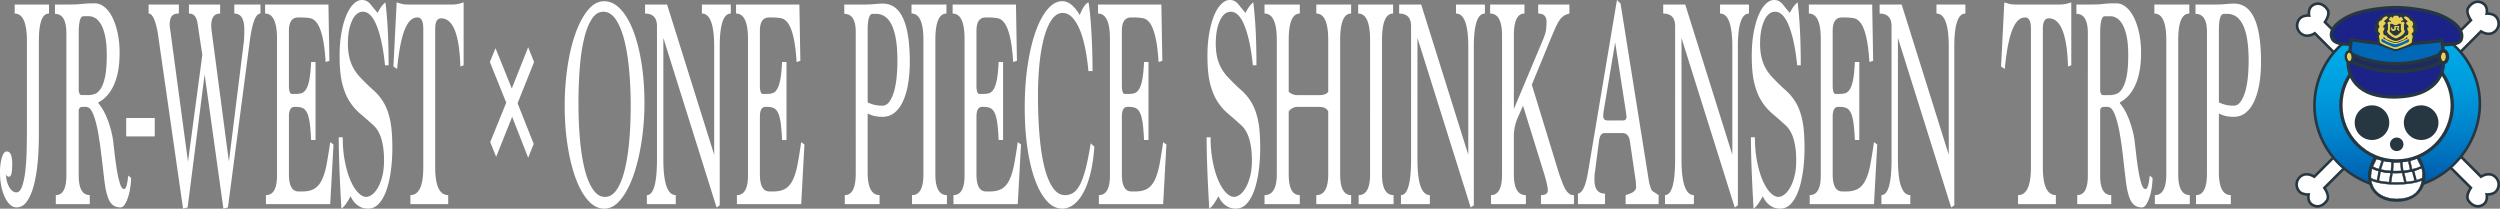 <svg xmlns="http://www.w3.org/2000/svg" id="_レイヤー_2" width="1489.56" height="124.32" viewBox="0 0 1489.56 124.32"><rect x="0" y="0" width="1489.56" height="124.32" fill="#808080" stroke="none"/><defs><linearGradient id="linear-gradient" x1="383.51" x2="392.63" y1="1414.1" y2="1583.4" gradientTransform="translate(1153.27 -993.71) scale(.71)" gradientUnits="userSpaceOnUse"><stop offset="0" stop-color="#00aeeb"/><stop offset=".17" stop-color="#00a9e7"/><stop offset=".36" stop-color="#009cdd"/><stop offset=".56" stop-color="#0085cd"/><stop offset=".76" stop-color="#0066b5"/><stop offset=".97" stop-color="#003f98"/><stop offset="1" stop-color="#003893"/></linearGradient><style>.cls-2{fill:#0068b7}.cls-3{fill:#e9d157}.cls-4{fill:#fff}.cls-6{fill:#1b2389}.cls-7{fill:#263741}</style></defs><g id="design"><path d="M16.07 24.6c0-11.02-2.44-16.53-7.32-16.53V2.69H29.2v5.38c-4.02 0-6.03 5.27-6.03 15.81v56.06c0 6.11-.25 11.8-.75 17.07s-1.29 9.88-2.37 13.83c-1.08 3.95-2.45 7.07-4.13 9.34-1.67 2.28-3.71 3.41-6.1 3.41-1.29 0-2.52-.51-3.7-1.53-1.17-1.01-2.21-2.45-3.12-4.3-.91-1.85-1.64-4.06-2.19-6.64-.55-2.57-.83-5.41-.83-8.52s.36-6.1 1.08-8.61 1.72-3.77 3.01-3.77c2.15 0 3.23 2.51 3.23 7.54s-.62 7.54-1.87 7.54c-.91 0-1.55-.48-1.94-1.44.19 3.11.87 5.68 2.04 7.71 1.17 2.04 2.59 3.05 4.27 3.05 1.44 0 2.57-1.23 3.41-3.68.84-2.46 1.47-5.51 1.9-9.16.43-3.65.69-7.64.79-11.95.1-4.31.14-8.27.14-11.86V24.6Zm62.04 81.42c0 1.44-.13 3.17-.4 5.2-.26 2.03-.67 3.95-1.22 5.74-.55 1.79-1.22 3.35-2.01 4.66-.79 1.31-1.69 1.97-2.69 1.97-2.92 0-5.07-1.23-6.46-3.68-1.39-2.45-2.42-6.43-3.09-11.93-.57-4.54-1.15-9.42-1.72-14.62-.57-5.2-1.26-9.98-2.04-14.35-.79-4.37-1.76-8.01-2.91-10.94-1.15-2.93-2.58-4.39-4.31-4.39h-2.15c-1.29 0-2.03.66-2.22 1.97v38.93c0 7.78 2.2 11.66 6.6 11.66v5.38H33.25v-5.38c4.21 0 6.31-3.88 6.31-11.66V19.73c0-7.65-2.27-11.48-6.82-11.48V2.69h8.97c1.58 0 2.92-.03 4.02-.09 1.1-.06 2.16-.15 3.19-.27 1.03-.12 2.13-.21 3.3-.27 1.17-.06 2.59-.09 4.27-.09 2.06 0 3.99.75 5.81 2.24 1.82 1.5 3.38 3.56 4.7 6.19 1.31 2.63 2.36 5.74 3.12 9.33.76 3.59 1.15 7.48 1.15 11.66s-.31 7.89-.93 11.12c-.62 3.23-1.5 6.04-2.62 8.43-1.12 2.39-2.45 4.43-3.98 6.1-1.53 1.68-3.23 2.99-5.09 3.95v.54c2.3 2.75 4.2 6.19 5.7 10.31 1.51 4.12 2.52 8.1 3.05 11.93.29 2.39.62 5.26 1 8.61.38 3.35.83 6.52 1.33 9.51.5 2.99 1.09 5.53 1.76 7.62.67 2.09 1.48 3.14 2.44 3.14 1.15 0 1.98-2.69 2.51-8.07l1.65 1.44ZM52.35 56.69c1.44 0 2.82-.24 4.16-.72 1.34-.48 2.53-1.55 3.59-3.23 1.05-1.67 1.9-4.06 2.55-7.18.65-3.11.97-7.36.97-12.74 0-4.54-.32-8.31-.97-11.3-.65-2.99-1.48-5.35-2.51-7.09-1.03-1.73-2.17-2.96-3.41-3.68-1.24-.72-2.46-1.08-3.66-1.08h-3.44c-1.82 0-2.73 3.35-2.73 10.04v34.26c.19 1.79.76 2.69 1.72 2.69h3.73Z" class="cls-4"/><path d="M75.19 81.26V70.32H92.2v10.94H75.19Zm57.92 43.06-11.19-80.01-10.12 79.29-2.73.72L94 19.57c-1.39-7.66-3.21-11.5-5.45-11.5V2.69h18.01v5.38c-2.15 0-3.6.57-4.34 1.71-.74 1.14-1.11 2.85-1.11 5.12 0 .6.06 1.29.18 2.07.12.78.25 1.65.39 2.61l10.33 76.76 8.54-63.63-2.8-18.52c-.29-2.03-.84-3.56-1.65-4.58-.81-1.02-1.99-1.53-3.52-1.53V2.69h18.58v5.38c-3.54 0-5.31 2.46-5.31 7.37 0 .48.05 1.2.14 2.16l10.4 78.73 8.68-69.75c.24-1.68.38-3.23.43-4.67.05-1.44.07-2.88.07-4.31 0-6.35-1.99-9.53-5.96-9.53V2.69h15.57v5.38c-2.92 0-5.09 5.93-6.53 17.79l-12.84 97.74-2.73.72Zm25.34-2.69v-5.38c4.4 0 6.6-3.89 6.6-11.68v-81.4c0-10.06-2.37-15.09-7.1-15.09V2.69h37.74l.57 33.55-2.22.72c-.43-6.46-1.08-11.48-1.94-15.07-.86-3.59-1.9-6.25-3.12-7.98-1.22-1.73-2.62-2.75-4.2-3.05s-3.3-.45-5.17-.45h-2.01c-3.64 0-5.45 2.69-5.45 8.07v32.11c0 3.59.57 5.38 1.72 5.38h2.44c1.2 0 2.31-.15 3.34-.45 1.03-.3 1.94-1.08 2.73-2.33.79-1.26 1.44-3.17 1.94-5.74.5-2.57.85-6.07 1.04-10.5h2.65v46.46h-2.65c-.19-4.42-.48-7.92-.86-10.49-.38-2.57-.93-4.54-1.65-5.92-.72-1.37-1.6-2.27-2.65-2.69-1.05-.42-2.34-.63-3.88-.63h-.86c-2.2 0-3.3 1.97-3.3 5.92v34.26c0 6.82 1.91 10.22 5.74 10.22h2.22c3.01 0 5.44-.57 7.28-1.7 1.84-1.14 3.34-2.93 4.48-5.38 1.15-2.45 2.07-5.53 2.76-9.24s1.4-8.07 2.12-13.1l1.94 1.44-1.94 35.52h-38.32Zm70.94-82.7c-.96-9.69-2.56-17.43-4.81-23.23-2.25-5.8-5.02-8.7-8.32-8.7-2.73 0-4.9 1.79-6.53 5.38s-2.44 8.13-2.44 13.63c0 4.3.59 8.04 1.76 11.21 1.17 3.17 2.93 6.01 5.27 8.52 2.92 3.11 5.57 5.71 7.96 7.8a31.85 31.85 0 0 1 6.14 7.27c1.7 2.75 3.01 6.22 3.95 10.4.93 4.19 1.4 9.87 1.4 17.04 0 4.43-.28 8.79-.83 13.1-.55 4.3-1.4 8.16-2.55 11.57s-2.64 6.16-4.48 8.25c-1.84 2.09-4.05 3.14-6.64 3.14-1.67 0-3.12-.3-4.34-.9-1.22-.6-2.25-1.32-3.09-2.15-.84-.84-1.5-1.67-1.97-2.51-.48-.83-.81-1.44-1-1.79a47.59 47.59 0 0 1-2.73 4.48c-.91 1.31-1.82 2.27-2.73 2.87-.53-9.09-.92-17.13-1.18-24.13-.26-7-.39-13.12-.39-18.39h2.37c0 5.27.43 10.08 1.29 14.44.86 4.37 1.96 8.1 3.3 11.21 1.34 3.11 2.85 5.53 4.52 7.27 1.67 1.73 3.3 2.6 4.88 2.6 1 0 2.12-.42 3.34-1.25 1.22-.84 2.37-2.15 3.44-3.94 1.08-1.79 1.98-4.06 2.73-6.8.74-2.75 1.11-6.03 1.11-9.85 0-4.78-.51-8.96-1.54-12.54-1.03-3.58-2.67-6.39-4.92-8.42-2.63-2.39-5.16-4.6-7.57-6.63-2.42-2.03-4.54-4.45-6.39-7.25-1.84-2.81-3.31-6.33-4.41-10.57s-1.65-9.82-1.65-16.75c0-5.02.36-9.55 1.08-13.61.72-4.06 1.69-7.55 2.91-10.48 1.22-2.93 2.64-5.2 4.27-6.81 1.63-1.61 3.32-2.42 5.09-2.42 2.06 0 3.81.93 5.27 2.78 1.46 1.86 2.81 3.5 4.05 4.93 1.48-2.99 3.04-5.08 4.66-6.28.67 5.5 1.15 11.33 1.44 17.49.29 6.16.43 12.83.43 20h-2.15Zm15.13 82.7v-5.38c5.12 0 7.68-5.5 7.68-16.5V17.04c0-4.42-1.17-6.64-3.52-6.64-3.16 0-5.72 2.54-7.68 7.62-1.96 5.09-3.42 12.77-4.38 23.05l-2.22-1.44 1.94-38.21c1.1.36 2.14.66 3.12.9s1.92.36 2.83.36h27.63c1 0 2.03-.12 3.09-.36 1.05-.24 2.13-.54 3.23-.9v37.49l-1.94.72c-.57-19.13-4.38-28.7-11.43-28.7-2.38 0-3.57 2.04-3.57 6.1v82.7c0 11.01 2.58 16.5 7.75 16.5v5.38h-22.53Zm60.63-52.03-9.54 23.86-3.52-8.79 9.54-23.5-9.76-24.22 3.37-8.25 9.69 24.04 9.76-24.58 3.52 8.79-9.83 24.58L318 85.75 314.7 94l-9.54-24.4Zm54.78 54.72c-3.4 0-6.53-1.59-9.4-4.75-2.87-3.17-5.35-7.53-7.43-13.09s-3.71-12.08-4.88-19.55c-1.17-7.47-1.76-15.46-1.76-23.95 0-7.89.55-15.58 1.65-23.05 1.1-7.47 2.68-14.11 4.74-19.91 2.06-5.8 4.53-10.46 7.43-13.99 2.89-3.53 6.11-5.29 9.65-5.29s6.71 1.53 9.65 4.57c2.94 3.05 5.48 7.3 7.61 12.74s3.79 11.87 4.99 19.29c1.2 7.42 1.79 15.49 1.79 24.22 0 7.65-.57 15.25-1.72 22.78-1.15 7.54-2.76 14.26-4.84 20.18s-4.6 10.71-7.57 14.35c-2.97 3.65-6.27 5.47-9.9 5.47Zm.57-7c2.68 0 4.97-1.4 6.89-4.21 1.91-2.8 3.49-6.66 4.74-11.55 1.24-4.89 2.16-10.66 2.76-17.28.6-6.63.9-13.76.9-21.4 0-7.16-.3-14.09-.9-20.78-.6-6.69-1.54-12.63-2.83-17.82s-2.98-9.37-5.06-12.54C364.92 8.58 362.4 7 359.43 7c-2.73 0-5.04 1.49-6.92 4.48-1.89 2.99-3.42 6.98-4.59 12-1.17 5.01-2.01 10.8-2.51 17.37s-.75 13.43-.75 20.59c0 7.88.31 15.22.93 22.03.62 6.8 1.58 12.72 2.87 17.73 1.29 5.02 2.94 8.96 4.95 11.82 2.01 2.87 4.38 4.3 7.1 4.3Zm66.46 6.28-31.72-101v72.29c0 14.23 2.46 21.35 7.39 21.35v5.38h-17.22v-5.38c4.02 0 6.03-7.13 6.03-21.38V15.62c0-5.03-2.37-7.54-7.1-7.54V2.69h13.12l28.07 89.52V27.85c0-13.18-2.44-19.78-7.32-19.78V2.69h17.22v5.38c-4.4 0-6.6 6.59-6.6 19.76v94.51l-1.87 1.26Zm12.1-1.97v-5.38c4.4 0 6.6-3.89 6.6-11.68v-81.4c0-10.06-2.37-15.09-7.1-15.09V2.69h37.74l.57 33.55-2.22.72c-.43-6.46-1.08-11.48-1.94-15.07-.86-3.59-1.9-6.25-3.12-7.98-1.22-1.73-2.62-2.75-4.2-3.05s-3.3-.45-5.17-.45h-2.01c-3.64 0-5.45 2.69-5.45 8.07v32.11c0 3.59.57 5.38 1.72 5.38h2.44c1.2 0 2.31-.15 3.34-.45 1.03-.3 1.94-1.08 2.73-2.33.79-1.26 1.44-3.17 1.94-5.74.5-2.57.85-6.07 1.04-10.5h2.65v46.46h-2.65c-.19-4.42-.48-7.92-.86-10.49-.38-2.57-.93-4.54-1.65-5.92-.72-1.37-1.6-2.27-2.65-2.69-1.05-.42-2.34-.63-3.88-.63h-.86c-2.2 0-3.3 1.97-3.3 5.92v34.26c0 6.82 1.91 10.22 5.74 10.22h2.22c3.01 0 5.44-.57 7.28-1.7 1.84-1.14 3.34-2.93 4.48-5.38 1.15-2.45 2.07-5.53 2.76-9.24s1.4-8.07 2.12-13.1l1.94 1.44-1.94 35.52h-38.32Zm64.28 0v-5.38c4.35 0 6.53-4.3 6.53-12.92V19.02c0-7.18-2.27-10.76-6.82-10.76V2.69h11.98c1.58 0 2.81-.03 3.7-.09.88-.06 1.67-.12 2.37-.18l2.08-.18c.69-.06 1.64-.09 2.83-.09 10.72 0 16.07 11.6 16.07 34.8 0 4.55-.32 8.79-.97 12.74-.65 3.95-1.64 7.42-2.98 10.4-1.34 2.99-3.04 5.32-5.09 7-2.06 1.68-4.5 2.51-7.32 2.51-1.53 0-3.03-.15-4.48-.45-1.46-.3-2.88-.81-4.27-1.53v34.98c0 9.09 2.37 13.63 7.1 13.63v5.38h-20.74ZM519.99 8.25c-2.01 0-3.01 3.17-3.01 9.51v43.23c1.19.6 2.51 1.08 3.95 1.44s3.04.54 4.81.54c1.58 0 2.93-.74 4.05-2.24 1.12-1.49 2.06-3.47 2.8-5.92.74-2.45 1.28-5.29 1.61-8.52.33-3.23.5-6.58.5-10.05 0-18.66-4.28-27.98-12.84-27.98h-1.87Zm23.39 113.38v-5.38c4.54 0 6.82-4.13 6.82-12.4V23.88c0-10.54-2.37-15.81-7.1-15.81V2.69h20.81v5.38c-4.4 0-6.6 5.27-6.6 15.81v79.96c0 8.27 2.3 12.4 6.89 12.4v5.38h-20.81Zm24.72 0v-5.38c4.4 0 6.6-3.89 6.6-11.68v-81.4c0-10.06-2.37-15.09-7.1-15.09V2.69h37.74l.57 33.55-2.22.72c-.43-6.46-1.08-11.48-1.94-15.07-.86-3.59-1.9-6.25-3.12-7.98-1.22-1.73-2.62-2.75-4.2-3.05s-3.3-.45-5.17-.45h-2.01c-3.64 0-5.45 2.69-5.45 8.07v32.11c0 3.59.57 5.38 1.72 5.38h2.44c1.2 0 2.31-.15 3.34-.45 1.03-.3 1.94-1.08 2.73-2.33.79-1.26 1.44-3.17 1.94-5.74.5-2.57.85-6.07 1.04-10.5h2.65v46.46h-2.65c-.19-4.42-.48-7.92-.86-10.49-.38-2.57-.93-4.54-1.65-5.92-.72-1.37-1.6-2.27-2.65-2.69-1.05-.42-2.34-.63-3.88-.63h-.86c-2.2 0-3.3 1.97-3.3 5.92v34.26c0 6.82 1.91 10.22 5.74 10.22h2.22c3.01 0 5.44-.57 7.28-1.7 1.84-1.14 3.34-2.93 4.48-5.38 1.15-2.45 2.07-5.53 2.76-9.24s1.4-8.07 2.12-13.1l1.94 1.44-1.94 35.52h-38.32Zm83.94-34.27c-.43 6.22-1.23 11.63-2.4 16.23-1.17 4.61-2.61 8.43-4.31 11.48-1.7 3.05-3.61 5.35-5.74 6.91-2.13 1.55-4.34 2.33-6.64 2.33-3.4 0-6.47-1.52-9.22-4.57-2.75-3.05-5.11-7.27-7.07-12.65-1.96-5.38-3.47-11.75-4.52-19.11-1.05-7.36-1.58-15.28-1.58-23.77 0-9.33.6-17.88 1.79-25.65 1.2-7.77 2.81-14.47 4.84-20.09 2.03-5.62 4.4-9.98 7.1-13.1 2.7-3.11 5.58-4.66 8.65-4.66 3.68 0 7.15 2.75 10.4 8.25 1.67-4.3 3.4-6.82 5.17-7.53.14.36.36 1.7.65 4.04s.56 5.35.83 9.06c.26 3.71.49 7.96.68 12.74.19 4.78.29 9.81.29 15.07h-2.44c-1.1-11.48-3.01-20.12-5.74-25.92-2.73-5.8-5.91-8.7-9.54-8.7-2.63 0-4.88 1.41-6.75 4.22-1.87 2.81-3.4 6.52-4.59 11.12-1.2 4.61-2.07 9.84-2.62 15.7a191.9 191.9 0 0 0-.83 17.94c0 8.49.3 16.36.9 23.59.6 7.24 1.54 13.52 2.83 18.84s2.97 9.51 5.02 12.56c2.06 3.05 4.52 4.57 7.39 4.57 1.82 0 3.46-.48 4.92-1.43 1.46-.96 2.8-2.6 4.02-4.93 1.22-2.33 2.34-5.5 3.37-9.51 1.03-4.01 2.02-9 2.98-14.98l2.15 1.97Zm2.69 34.27v-5.38c4.4 0 6.6-3.89 6.6-11.68v-81.4c0-10.06-2.37-15.09-7.1-15.09V2.69h37.74l.57 33.55-2.22.72c-.43-6.46-1.08-11.48-1.94-15.07-.86-3.59-1.9-6.25-3.12-7.98-1.22-1.73-2.62-2.75-4.2-3.05s-3.3-.45-5.17-.45h-2.01c-3.64 0-5.45 2.69-5.45 8.07v32.11c0 3.59.57 5.38 1.72 5.38h2.44c1.2 0 2.31-.15 3.34-.45 1.03-.3 1.94-1.08 2.73-2.33.79-1.26 1.44-3.17 1.94-5.74.5-2.57.85-6.07 1.04-10.5h2.65v46.46h-2.65c-.19-4.42-.48-7.92-.86-10.49-.38-2.57-.93-4.54-1.65-5.92-.72-1.37-1.6-2.27-2.65-2.69-1.05-.42-2.34-.63-3.88-.63h-.86c-2.2 0-3.3 1.97-3.3 5.92v34.26c0 6.82 1.91 10.22 5.74 10.22h2.22c3.01 0 5.44-.57 7.28-1.7 1.84-1.14 3.34-2.93 4.48-5.38 1.15-2.45 2.07-5.53 2.76-9.24s1.4-8.07 2.12-13.1l1.94 1.44-1.94 35.52h-38.32Zm91.75-82.7c-.96-9.69-2.56-17.43-4.81-23.23-2.25-5.8-5.02-8.7-8.32-8.7-2.73 0-4.9 1.79-6.53 5.38s-2.44 8.13-2.44 13.63c0 4.3.59 8.04 1.76 11.21 1.17 3.17 2.93 6.01 5.27 8.52 2.92 3.11 5.57 5.71 7.96 7.8a31.85 31.85 0 0 1 6.14 7.27c1.7 2.75 3.01 6.22 3.95 10.4.93 4.19 1.4 9.87 1.4 17.04 0 4.43-.28 8.79-.83 13.1-.55 4.3-1.4 8.16-2.55 11.57s-2.64 6.16-4.48 8.25c-1.84 2.09-4.05 3.14-6.64 3.14-1.67 0-3.12-.3-4.34-.9-1.22-.6-2.25-1.32-3.09-2.15-.84-.84-1.5-1.67-1.97-2.51-.48-.83-.81-1.44-1-1.79a47.59 47.59 0 0 1-2.73 4.48c-.91 1.31-1.82 2.27-2.73 2.87-.53-9.09-.92-17.13-1.18-24.13-.26-7-.39-13.12-.39-18.39h2.37c0 5.27.43 10.08 1.29 14.44.86 4.37 1.96 8.1 3.3 11.21 1.34 3.11 2.85 5.53 4.52 7.27 1.67 1.73 3.3 2.6 4.88 2.6 1 0 2.12-.42 3.34-1.25 1.22-.84 2.37-2.15 3.44-3.94 1.08-1.79 1.98-4.06 2.73-6.8.74-2.75 1.11-6.03 1.11-9.85 0-4.78-.51-8.96-1.54-12.54-1.03-3.58-2.67-6.39-4.92-8.42-2.63-2.39-5.16-4.6-7.57-6.63-2.42-2.03-4.54-4.45-6.39-7.25-1.84-2.81-3.31-6.33-4.41-10.57s-1.65-9.82-1.65-16.75c0-5.02.36-9.55 1.08-13.61.72-4.06 1.69-7.55 2.91-10.48 1.22-2.93 2.64-5.2 4.27-6.81 1.63-1.61 3.32-2.42 5.09-2.42 2.06 0 3.81.93 5.27 2.78 1.46 1.86 2.81 3.5 4.05 4.93 1.48-2.99 3.04-5.08 4.66-6.28.67 5.5 1.15 11.33 1.44 17.49.29 6.16.43 12.83.43 20h-2.15Zm37.81 82.7v-5.38c4.74 0 7.1-4.12 7.1-12.38V66.38c-.86-1.79-2.68-2.69-5.45-2.69h-12.92c-.96 0-1.87.21-2.73.63-.86.42-1.68 1.11-2.44 2.06v37.49c0 8.25 2.2 12.38 6.6 12.38v5.38h-21.02v-5.38c4.88 0 7.32-4.13 7.32-12.4V23.88c0-10.54-2.44-15.81-7.32-15.81V2.69h21.02v5.38c-4.4 0-6.6 5.28-6.6 15.85v30.79c1.58 1.32 3.3 1.98 5.17 1.98h12.92c2.68 0 4.5-.66 5.45-1.98V23.92c0-10.56-2.37-15.85-7.1-15.85V2.69h20.74v5.38c-4.35 0-6.53 5.27-6.53 15.81v79.96c0 8.27 2.18 12.4 6.53 12.4v5.38h-20.74Zm25.22 0v-5.38c4.54 0 6.82-4.13 6.82-12.4V23.88c0-10.54-2.37-15.81-7.1-15.81V2.69h20.81v5.38c-4.4 0-6.6 5.27-6.6 15.81v79.96c0 8.27 2.3 12.4 6.89 12.4v5.38h-20.81Zm66.76 1.97-31.72-101v72.29c0 14.23 2.46 21.35 7.39 21.35v5.38h-17.22v-5.38c4.02 0 6.03-7.13 6.03-21.38V15.62c0-5.03-2.37-7.54-7.1-7.54V2.69h13.12l28.07 89.52V27.85c0-13.18-2.44-19.78-7.32-19.78V2.69h17.22v5.38c-4.4 0-6.6 6.59-6.6 19.76v94.51l-1.87 1.26Zm41.88-1.97v-5.38c2.73 0 4.09-.96 4.09-2.87 0-1.55-.62-4.48-1.87-8.79l-12.92-41.62-3.23 7.36c-.53 1.2-.99 2.57-1.4 4.13-.41 1.55-.68 3.41-.83 5.56v23.86c0 8.25 2.39 12.38 7.18 12.38v5.38h-20.81v-5.38c4.4 0 6.6-4.13 6.6-12.4V21.19c0-8.74-2.37-13.12-7.1-13.12V2.69h20.45v5.38c-4.21 0-6.31 4.38-6.31 13.14v43.73l16.72-39.77c1.1-2.52 1.83-4.53 2.19-6.03.36-1.5.54-3.57.54-6.21 0-3.24-1.65-4.86-4.95-4.86V2.69h18.58v5.38c-1.44.36-2.62.87-3.55 1.53-.93.66-1.81 1.62-2.62 2.88-.81 1.26-1.67 2.94-2.58 5.03-.91 2.1-2.08 4.88-3.52 8.36l-10.12 24.62 16.36 53.37 1.87 5.03c.58 1.56 1.18 2.88 1.83 3.95.65 1.08 1.36 1.92 2.15 2.52.79.6 1.76.9 2.91.9v5.38h-19.66Zm50.44 0v-5.38c.67-.24 1.37-.48 2.12-.72a9.72 9.72 0 0 0 2.01-.9c.6-.36 1.1-.81 1.51-1.35.41-.54.61-1.17.61-1.88-.05-.48-.08-1.17-.11-2.06-.02-.9-.16-2-.39-3.32l-3.23-22.06c-.53-3.11-1.99-4.66-4.38-4.66h-10.69c-1.82 0-2.92 1.55-3.3 4.64l-2.44 18.56c-.19 1.07-.29 2.62-.29 4.64 0 5.47 2.1 8.21 6.31 8.21v6.28h-16.15v-6.28c1.39-.24 2.57-1.43 3.55-3.58.98-2.15 1.8-5.25 2.48-9.31L963.42 0l2.15 2.15 17.01 106.56c.67 2.51 1.2 4.07 1.58 4.66.1.24.49.57 1.18.99.69.42 1.66 1.05 2.91 1.88v5.38h-19.66Zm-6.24-96.33-6.31 37.67c-.53 2.87-.79 4.91-.79 6.1 0 1.79.88 2.69 2.66 2.69h9.04c1.44 0 2.15-.72 2.15-2.15 0-.6-.26-2.57-.79-5.92l-5.96-38.39Zm71.25 98.3-31.72-101v72.29c0 14.23 2.46 21.35 7.39 21.35v5.38h-17.22v-5.38c4.02 0 6.03-7.13 6.03-21.38V15.62c0-5.03-2.37-7.54-7.1-7.54V2.69h13.12l28.07 89.52V27.85c0-13.18-2.44-19.78-7.32-19.78V2.69h17.22v5.38c-4.4 0-6.6 6.59-6.6 19.76v94.51l-1.87 1.26Zm37.2-84.67c-.96-9.69-2.56-17.43-4.81-23.23-2.25-5.8-5.02-8.7-8.32-8.7-2.73 0-4.9 1.79-6.53 5.38s-2.44 8.13-2.44 13.63c0 4.3.59 8.04 1.76 11.21 1.17 3.17 2.93 6.01 5.27 8.52 2.92 3.11 5.57 5.71 7.96 7.8a31.85 31.85 0 0 1 6.14 7.27c1.7 2.75 3.01 6.22 3.95 10.4.93 4.19 1.4 9.87 1.4 17.04 0 4.43-.28 8.79-.83 13.1-.55 4.3-1.4 8.16-2.55 11.57s-2.64 6.16-4.48 8.25c-1.84 2.09-4.05 3.14-6.64 3.14-1.67 0-3.12-.3-4.34-.9-1.22-.6-2.25-1.32-3.09-2.15-.84-.84-1.5-1.67-1.97-2.51-.48-.83-.81-1.44-1-1.79a47.59 47.59 0 0 1-2.73 4.48c-.91 1.31-1.82 2.27-2.73 2.87-.53-9.09-.92-17.13-1.18-24.13-.26-7-.39-13.12-.39-18.39h2.37c0 5.27.43 10.08 1.29 14.44.86 4.37 1.96 8.1 3.3 11.21 1.34 3.11 2.85 5.53 4.52 7.27 1.67 1.73 3.3 2.6 4.88 2.6 1 0 2.12-.42 3.34-1.25 1.22-.84 2.37-2.15 3.44-3.94 1.08-1.79 1.98-4.06 2.73-6.8.74-2.75 1.11-6.03 1.11-9.85 0-4.78-.51-8.96-1.54-12.54-1.03-3.58-2.67-6.39-4.92-8.42-2.63-2.39-5.16-4.6-7.57-6.63-2.42-2.03-4.54-4.45-6.39-7.25-1.84-2.81-3.31-6.33-4.41-10.57s-1.65-9.82-1.65-16.75c0-5.02.36-9.55 1.08-13.61.72-4.06 1.69-7.55 2.91-10.48 1.22-2.93 2.64-5.2 4.27-6.81 1.63-1.61 3.32-2.42 5.09-2.42 2.06 0 3.81.93 5.27 2.78 1.46 1.86 2.81 3.5 4.05 4.93 1.48-2.99 3.04-5.08 4.66-6.28.67 5.5 1.15 11.33 1.44 17.49.29 6.16.43 12.83.43 20h-2.15Zm7.46 82.7v-5.38c4.4 0 6.6-3.89 6.6-11.68v-81.4c0-10.06-2.37-15.09-7.1-15.09V2.69h37.74l.57 33.55-2.22.72c-.43-6.46-1.08-11.48-1.94-15.07-.86-3.59-1.9-6.25-3.12-7.98-1.22-1.73-2.62-2.75-4.2-3.05s-3.3-.45-5.17-.45h-2.01c-3.64 0-5.45 2.69-5.45 8.07v32.11c0 3.59.57 5.38 1.72 5.38h2.44c1.2 0 2.31-.15 3.34-.45 1.03-.3 1.94-1.08 2.73-2.33.79-1.26 1.44-3.17 1.94-5.74.5-2.57.85-6.07 1.04-10.5h2.65v46.46h-2.65c-.19-4.42-.48-7.92-.86-10.49-.38-2.57-.93-4.54-1.65-5.92-.72-1.37-1.6-2.27-2.65-2.69-1.05-.42-2.34-.63-3.88-.63h-.86c-2.2 0-3.3 1.97-3.3 5.92v34.26c0 6.82 1.91 10.22 5.74 10.22h2.22c3.01 0 5.44-.57 7.28-1.7 1.84-1.14 3.34-2.93 4.48-5.38 1.15-2.45 2.07-5.53 2.76-9.24s1.4-8.07 2.12-13.1l1.94 1.44-1.94 35.52h-38.32Zm84.29 1.97-31.72-101v72.29c0 14.23 2.46 21.35 7.39 21.35v5.38H1121v-5.38c4.02 0 6.03-7.13 6.03-21.38V15.62c0-5.03-2.37-7.54-7.1-7.54V2.69h13.12l28.07 89.52V27.85c0-13.18-2.44-19.78-7.32-19.78V2.69h17.22v5.38c-4.4 0-6.6 6.59-6.6 19.76v94.51l-1.87 1.26Zm39.85-1.97v-5.38c5.12 0 7.68-5.5 7.68-16.5V17.04c0-4.42-1.17-6.64-3.52-6.64-3.16 0-5.72 2.54-7.68 7.62-1.96 5.09-3.42 12.77-4.38 23.05l-2.22-1.44 1.94-38.21c1.1.36 2.14.66 3.12.9s1.92.36 2.83.36h27.63c1 0 2.03-.12 3.09-.36 1.05-.24 2.13-.54 3.23-.9v37.49l-1.94.72c-.57-19.13-4.38-28.7-11.43-28.7-2.38 0-3.57 2.04-3.57 6.1v82.7c0 11.01 2.58 16.5 7.75 16.5v5.38h-22.53Zm80.14-15.61c0 1.44-.13 3.17-.4 5.2-.26 2.03-.67 3.95-1.22 5.74-.55 1.79-1.22 3.35-2.01 4.66-.79 1.31-1.69 1.97-2.69 1.97-2.92 0-5.07-1.23-6.46-3.68-1.39-2.45-2.42-6.43-3.09-11.93-.57-4.54-1.15-9.42-1.72-14.62-.57-5.2-1.26-9.98-2.04-14.35-.79-4.37-1.76-8.01-2.91-10.94-1.15-2.93-2.58-4.39-4.31-4.39h-2.15c-1.29 0-2.03.66-2.22 1.97v38.93c0 7.78 2.2 11.66 6.6 11.66v5.38h-20.24v-5.38c4.21 0 6.31-3.88 6.31-11.66V19.73c0-7.65-2.27-11.48-6.82-11.48V2.69h8.97c1.58 0 2.92-.03 4.02-.09 1.1-.06 2.16-.15 3.19-.27 1.03-.12 2.13-.21 3.3-.27 1.17-.06 2.59-.09 4.27-.09 2.06 0 3.99.75 5.81 2.24 1.82 1.5 3.38 3.56 4.7 6.19 1.31 2.63 2.36 5.74 3.12 9.33.76 3.59 1.15 7.48 1.15 11.66s-.31 7.89-.93 11.12c-.62 3.23-1.5 6.04-2.62 8.43-1.12 2.39-2.45 4.43-3.98 6.1-1.53 1.68-3.23 2.99-5.09 3.95v.54c2.3 2.75 4.2 6.19 5.7 10.31 1.51 4.12 2.52 8.1 3.05 11.93.29 2.39.62 5.26 1 8.61.38 3.35.83 6.52 1.33 9.51.5 2.99 1.09 5.53 1.76 7.62.67 2.09 1.48 3.14 2.44 3.14 1.15 0 1.98-2.69 2.51-8.07l1.65 1.44Zm-25.76-49.33c1.44 0 2.82-.24 4.16-.72 1.34-.48 2.53-1.55 3.59-3.23 1.05-1.67 1.9-4.06 2.55-7.18.65-3.11.97-7.36.97-12.74 0-4.54-.32-8.31-.97-11.3-.65-2.99-1.48-5.35-2.51-7.09-1.03-1.73-2.17-2.96-3.41-3.68-1.24-.72-2.46-1.08-3.66-1.08h-3.44c-1.82 0-2.73 3.35-2.73 10.04v34.26c.19 1.79.76 2.69 1.72 2.69h3.73Zm27.13 64.94v-5.38c4.54 0 6.82-4.13 6.82-12.4V23.88c0-10.54-2.37-15.81-7.1-15.81V2.69h20.81v5.38c-4.4 0-6.6 5.27-6.6 15.81v79.96c0 8.27 2.3 12.4 6.89 12.4v5.38h-20.81Zm24.52 0v-5.38c4.35 0 6.53-4.3 6.53-12.92V19.02c0-7.18-2.27-10.76-6.82-10.76V2.69h11.98c1.58 0 2.81-.03 3.7-.09.88-.06 1.67-.12 2.37-.18l2.08-.18c.69-.06 1.64-.09 2.83-.09 10.72 0 16.07 11.6 16.07 34.8 0 4.55-.32 8.79-.97 12.74-.65 3.95-1.64 7.42-2.98 10.4-1.34 2.99-3.04 5.32-5.09 7-2.06 1.68-4.5 2.51-7.32 2.51-1.53 0-3.03-.15-4.48-.45-1.46-.3-2.88-.81-4.27-1.53v34.98c0 9.09 2.37 13.63 7.1 13.63v5.38h-20.74Zm16.65-113.38c-2.01 0-3.01 3.17-3.01 9.51v43.23c1.19.6 2.51 1.08 3.95 1.44s3.04.54 4.81.54c1.58 0 2.93-.74 4.05-2.24 1.12-1.49 2.06-3.47 2.8-5.92.74-2.45 1.28-5.29 1.61-8.52.33-3.23.5-6.58.5-10.05 0-18.66-4.28-27.98-12.84-27.98h-1.87Zm99.33 56.76-45.2-45.2s-4.72 3.31-8.48-.11c-3.56-3.2-1.86-7.87.25-9.3 2.15-1.41 4.81-1.14 4.81-1.14s-.92-4.32 2.37-6.24c3.51-2.1 6.76-.06 8.57 2.56 1.99 2.92-1.53 7.58-1.53 7.58l45.38 45.31-6.19 6.54Z" class="cls-4"/><path d="M1377.76 2.34c-2.39 1.41-2.85 3.88-2.85 5.49 0 .24.03.44.03.67-1.07 0-2.8.24-4.37 1.28-1.44.92-2.5 2.91-2.7 4.94v.51c0 1.91.84 3.7 2.35 5.08 3 2.75 6.86 1.65 8.86.46l45.32 45.35 7.31-7.66s-44.59-44.5-45.5-45.42c.67-.99 1.92-3.16 1.92-5.34 0-.87-.21-1.78-.75-2.57-1.92-2.77-5.57-5.16-9.61-2.8Zm-1.19 6.73c-.02-.12-.77-3.76 1.98-5.39 3.1-1.81 5.92.05 7.53 2.37.32.48.47 1.11.47 1.67 0 1.89-1.28 4.09-1.95 4.99l-.39.53s44.29 44.18 45.37 45.25c-.82.84-4.35 4.55-5.19 5.42-1.11-1.1-45.11-45.11-45.11-45.11l-.52.39c-.2.11-4.27 2.91-7.52 0-1.64-1.54-1.9-3.19-1.78-4.35.14-1.78 1.11-3.19 1.97-3.77 1.87-1.25 4.29-1.07 4.34-1.03l1.02.1-.21-1.06Z" class="cls-7"/><path d="m1424.1 60.11-45.22 45.19s-4.7-3.32-8.46.08c-3.56 3.22-1.88 7.89.29 9.31 2.1 1.42 4.81 1.14 4.81 1.14s-.97 4.36 2.33 6.29c3.54 2.05 6.75.06 8.55-2.57 2.02-2.92-1.48-7.59-1.48-7.59l45.4-45.29-6.22-6.55Z" class="cls-4"/><path d="M1423.55 59.55s-43.93 43.92-44.74 44.77c-2.05-1.15-5.86-2.3-8.9.5-1.51 1.34-2.34 3.13-2.34 5.07 0 .14.04.36.04.53.15 1.99 1.19 3.98 2.65 4.92 1.55 1.08 3.33 1.24 4.39 1.29-.01.21-.01.38-.01.66 0 1.61.41 4.08 2.81 5.49 4.05 2.34 7.69-.03 9.61-2.85.53-.75.73-1.65.73-2.53 0-2.18-1.23-4.35-1.85-5.34.91-.9 45.46-45.4 45.46-45.4l-7.26-7.67-.58.55Zm-44.11 46.3s43.57-43.54 44.66-44.62c.84.86 4.37 4.58 5.15 5.38-1.04 1.05-45.36 45.27-45.36 45.27l.38.54c.69.88 1.98 3.09 1.98 4.99 0 .6-.12 1.19-.48 1.66-1.6 2.33-4.4 4.21-7.55 2.34-2.74-1.6-1.98-5.24-1.95-5.38l.2-1.04-1.02.12s-2.45.2-4.35-1.07c-.84-.56-1.8-1.98-1.95-3.76-.07-1.15.16-2.82 1.78-4.33 3.26-2.96 7.32-.12 7.52 0l.52.38.47-.49Z" class="cls-7"/><path d="m1433.04 63.87 45.19-45.18s4.78 3.36 8.5-.1c3.55-3.23 1.87-7.88-.26-9.31-2.13-1.4-4.84-1.13-4.84-1.13s.98-4.36-2.33-6.29c-3.51-2.07-6.72-.06-8.55 2.59-1.99 2.91 1.48 7.58 1.48 7.58l-45.41 45.27 6.22 6.56Z" class="cls-4"/><path d="M1470.1 4c-.52.79-.73 1.67-.73 2.57 0 2.18 1.24 4.36 1.88 5.39-.9.88-45.51 45.34-45.51 45.34l7.29 7.69 45.34-45.34c2.04 1.17 5.86 2.31 8.87-.46 1.5-1.4 2.33-3.18 2.33-5.1 0-.18 0-.33-.03-.51-.12-1.98-1.19-3.99-2.66-4.95-1.52-1.02-3.3-1.26-4.37-1.28.02-.2.06-.38.06-.65 0-1.63-.46-4.08-2.85-5.51-4.03-2.33-7.72.04-9.62 2.82Zm2.69 8.58.49-.48-.43-.53c-.64-.9-1.95-3.06-1.95-4.99 0-.59.14-1.17.5-1.66 1.58-2.36 4.38-4.19 7.5-2.36 2.74 1.6 2.01 5.27 1.98 5.41l-.23 1 1.07-.09s2.47-.2 4.3 1.07c.84.55 1.83 1.98 1.95 3.76.12 1.14-.14 2.85-1.78 4.34-3.24 2.94-7.32.11-7.47 0l-.56-.38-.47.48s-43.53 43.53-44.66 44.64c-.79-.87-4.34-4.61-5.13-5.42 1.04-1.05 44.88-44.77 44.88-44.77Z" class="cls-7"/><path d="m1433.02 60.06 45.2 45.24s4.73-3.37 8.49.04c3.52 3.25 1.84 7.93-.27 9.32-2.11 1.41-4.82 1.17-4.82 1.17s.94 4.31-2.36 6.24c-3.5 2.07-6.73.06-8.55-2.6-2-2.89 1.51-7.57 1.51-7.57l-45.4-45.29 6.21-6.55Z" class="cls-4"/><path d="m1432.46 59.55-6.74 7.06s44.62 44.49 45.49 45.4c-.66 1.01-1.88 3.18-1.88 5.36 0 .88.2 1.78.76 2.57 1.9 2.78 5.56 5.19 9.59 2.81 2.42-1.43 2.85-3.88 2.85-5.51 0-.27-.02-.42-.04-.62 1.06-.04 2.84-.29 4.36-1.31 1.46-.93 2.53-2.94 2.7-4.93v-.53c0-1.92-.79-3.7-2.34-5.07-3-2.76-6.82-1.66-8.83-.47-.87-.84-45.35-45.36-45.35-45.36l-.55.6Zm.57 1.63 45.11 45.12.55-.36c.17-.12 4.28-2.95 7.49 0 1.66 1.49 1.89 3.2 1.81 4.33-.14 1.81-1.14 3.19-1.95 3.76-1.88 1.25-4.3 1.05-4.33 1.05l-1.07-.13.23 1.04c.03.15.77 3.84-1.95 5.42-3.12 1.79-5.97 0-7.54-2.38-.32-.47-.48-1.06-.48-1.65 0-1.86 1.29-4.1 1.93-5l.43-.53s-44.35-44.19-45.37-45.23c.8-.84 4.36-4.57 5.15-5.43Z" class="cls-7"/><path d="M1428.27 112.16c25.64.04 48.6-21.95 49.25-49.21.67-27.23-22.05-49.27-49.25-49.27S1379 35.71 1379 62.95s22.96 49.21 49.27 49.21Z" style="fill:url(#linear-gradient)"/><path d="M1378.22 62.95c0 27.11 22.95 50 50.06 50 26.46.01 49.39-22.9 50.06-50 .29-12.98-4.6-25.37-13.85-34.81-9.47-9.67-22.63-15.25-36.21-15.25-27.63 0-50.06 22.43-50.06 50.06Zm1.59 0c0-26.76 21.76-48.49 48.47-48.49 13.13 0 25.93 5.4 35.1 14.73 8.66 8.92 13.39 20.42 13.39 32.57 0 .39-.02.77-.02 1.18-.61 26.24-22.8 48.47-48.44 48.47h-.03c-26.28 0-48.47-22.23-48.47-48.47Z" class="cls-7"/><path d="M1428.02 102.99c-5.77 0-11-1.02-14.82-2.66-.41 1.57-.69 3.35-.64 5.26.18 6.47 5.15 13.02 15.46 13.02s15.29-6.55 15.46-13.02c.05-1.92-.23-3.7-.64-5.26-3.82 1.64-9.05 2.66-14.82 2.66Z" class="cls-7"/><path d="M1428.02 120.24c-5.18 0-9.56-1.57-12.66-4.54-2.75-2.64-4.32-6.21-4.43-10.07-.05-1.86.18-3.79.7-5.72l.53-1.11 1.69.73c3.78 1.63 8.82 2.53 14.18 2.53s10.4-.9 14.18-2.53l1.87-.78.34 1.17c.51 1.94.75 3.86.7 5.72-.19 7.03-5.62 14.6-17.09 14.6Zm-13.63-17.71c-.16 1.02-.23 2.03-.21 3.01.15 5.69 4.49 11.44 13.84 11.44s13.68-5.74 13.84-11.44c.03-.98-.04-1.99-.21-3.01-3.89 1.35-8.65 2.08-13.63 2.08s-9.74-.73-13.63-2.08Z" class="cls-7"/><path d="M1428.09 108.71c-1.18 0-2.36-.03-3.43-.09l.88-5.5c.4.01 1.08.03 1.77.03 1.28 0 2.67-.05 3.93-.15l1.34 5.56c-1.4.1-2.94.16-4.48.16Z" class="cls-4"/><path d="m1431.13 103.12 1.27 5.31c-1.35.1-2.83.15-4.32.15-1.13 0-2.25-.03-3.28-.09l.84-5.25c.41.01 1.03.02 1.66.02 1.25 0 2.6-.05 3.82-.14m.2-.28c-1.2.1-2.62.16-4.03.16-.76 0-1.51-.02-1.88-.03l-.92 5.76c1.11.07 2.33.1 3.58.1 1.55 0 3.15-.05 4.64-.17l-1.4-5.82Z" class="cls-7"/><path d="M1428.02 118.54c-2.92-.01-8.37-.62-12.16-4.57-1.64-1.71-2.66-3.89-3.04-6.46 2 1.08 5.71 1.88 10.24 2.22l.91.06c1.26.08 2.54.11 3.79.11 6.37 0 11.92-.89 15.29-2.44-.53 3.06-1.72 5.52-3.53 7.32-3.25 3.23-8.6 3.74-11.51 3.76Z" class="cls-4"/><path d="M1442.88 107.68c-.55 2.92-1.7 5.28-3.45 7.01-3.22 3.2-8.53 3.71-11.41 3.72-2.89-.01-8.31-.62-12.06-4.53-1.57-1.64-2.56-3.7-2.96-6.14 2.07 1.02 5.68 1.79 10.06 2.12l.91.06c1.26.08 2.54.11 3.8.11 6.25 0 11.71-.85 15.12-2.35m.34-.44c-3.6 1.75-9.61 2.54-15.46 2.54-1.28 0-2.54-.04-3.78-.11l-.91-.06c-4.47-.33-8.38-1.14-10.41-2.33.35 2.72 1.39 5 3.11 6.79 3.96 4.13 9.65 4.6 12.25 4.61 3.19-.02 8.42-.63 11.6-3.8 1.89-1.88 3.09-4.45 3.6-7.64Z" class="cls-7"/><path d="M1423.45 108.53c-5.36-.42-9.37-1.37-10.77-2.56-.03-.55-.03-1.06-.01-1.56.05-1.12.47-3.07.69-4.02 2.41 1.4 6.2 2.32 10.97 2.65l-.88 5.49Z" class="cls-4"/><path d="M1413.45 100.59c2.41 1.35 6.1 2.23 10.73 2.57l-.84 5.23c-5.22-.41-9.13-1.33-10.54-2.48-.02-.53-.03-1.02 0-1.49.05-1.05.43-2.83.65-3.83m-.17-.4c-.19.79-.68 3-.74 4.22-.02.56-.01 1.1.01 1.63 1.44 1.27 5.65 2.23 11.01 2.63l.92-5.75c-4.74-.32-8.71-1.22-11.21-2.73Z" class="cls-7"/><path d="M1432.45 102.87c4.4-.48 7.8-1.41 10.4-2.82.29 1.21.53 2.31.53 3.46 0 .8-.05 1.62-.14 2.51-2.1 1.17-5.28 1.99-9.45 2.42l-1.33-5.57Z" class="cls-4"/><path d="M1442.75 100.24c.27 1.14.49 2.18.49 3.26 0 .77-.04 1.56-.13 2.43-2.06 1.14-5.17 1.93-9.23 2.36l-1.27-5.32c4.26-.48 7.59-1.38 10.15-2.74m.17-.39c-2.75 1.54-6.27 2.43-10.64 2.9l1.4 5.83c3.98-.4 7.4-1.19 9.68-2.49.09-.83.15-1.68.15-2.59 0-1.25-.29-2.47-.58-3.65Zm-25.1 2.11-1.17 6.23m-.668-.128 1.164-6.222 1.435.269-1.164 6.222zm21.728-6.352 1.62 6.06" class="cls-7"/><path d="m1436.99 101.79 1.41-.378 1.627 6.055-1.41.379zm-8.97.39c5.67 0 10.82-.98 14.61-2.58-1.01-3.32-2.54-5.48-2.54-5.48h-24.14s-1.54 2.17-2.54 5.48c3.8 1.59 8.94 2.58 14.61 2.58Z" class="cls-7"/><path d="M1428.02 103.22c-8.31 0-11.09-1.19-15.24-2.93l-1.12-.43.19-.73c1.07-3.53 2.7-5.85 2.77-5.95l.49-.69h25.83l.49.69c.07.1 1.7 2.42 2.77 5.95l.12.41-1.54.7c-3.57 1.64-7.67 2.98-14.75 2.98Zm-12.56-4.57c3.55 1.23 7.95 1.91 12.56 1.91s9.01-.67 12.56-1.91c-.5-1.28-1.03-2.28-1.39-2.9h-22.35c-.36.62-.89 1.62-1.39 2.9Z" class="cls-7"/><path d="M1427.58 101.91c-.6 0-1.2-.01-1.8-.03l.35-5.26a33.217 33.217 0 0 0 3.99-.07l.56 5.25c-1.02.07-2.07.1-3.1.1Z" class="cls-4"/><path d="m1430.01 96.69.53 4.99c-.98.06-1.97.09-2.96.09-.55 0-1.1 0-1.65-.03l.34-5c.49.02.94.03 1.35.03.73 0 1.5-.03 2.39-.09m.23-.28c-.87.06-1.74.1-2.62.1-.53 0-1.07-.02-1.6-.04l-.37 5.52c.64.03 1.28.04 1.93.04 1.08 0 2.17-.04 3.25-.11l-.59-5.51Z" class="cls-7"/><path d="M1424.58 101.81c-2.15-.13-4.21-.42-6-.82l1.68-5.11c1.53.32 3.1.54 4.67.66l-.36 5.27Z" class="cls-4"/><path d="M1420.35 96.03c1.46.3 2.95.51 4.45.63l-.34 5.02c-2.04-.13-4-.4-5.71-.78l1.6-4.86m-.17-.3-1.76 5.35c1.88.44 4.03.73 6.29.87l.37-5.53a35.9 35.9 0 0 1-4.9-.69Z" class="cls-7"/><path d="M1417.41 100.7c-1.46-.4-2.66-.89-3.59-1.45l2.19-4.53c1.01.34 2.04.64 3.07.9l-1.67 5.08Z" class="cls-4"/><path d="M1416.08 94.88c.93.31 1.88.59 2.83.83l-1.59 4.82c-1.33-.38-2.45-.83-3.33-1.34l2.09-4.32m-.13-.32-2.29 4.74c1 .62 2.31 1.14 3.84 1.55l1.75-5.33a36.75 36.75 0 0 1-3.3-.96Z" class="cls-7"/><path d="M1431.32 96.46c1.16-.12 2.34-.3 3.52-.55l1.19 5.22c-1.3.25-2.69.45-4.14.58l-.56-5.26Z" class="cls-4"/><path d="m1434.74 96.06 1.13 4.97c-1.22.23-2.52.42-3.87.54l-.53-5c1.07-.12 2.17-.29 3.27-.51m.2-.31c-1.23.26-2.48.46-3.76.58l.59 5.52c1.51-.13 3-.34 4.41-.62l-1.24-5.48Z" class="cls-7"/><path d="M1436.01 95.65c1.57-.38 2.73-.73 4.05-1.24l2.34 4.63c-1.55.89-3.05 1.34-5.21 1.84l-1.19-5.23Z" class="cls-4"/><path d="m1440 94.58 2.23 4.41c-1.47.82-2.91 1.26-4.94 1.73l-1.13-4.98c1.47-.36 2.58-.7 3.83-1.17m.13-.33c-1.49.58-2.69.93-4.27 1.31l1.24 5.48c2.26-.52 3.84-.99 5.48-1.94l-2.45-4.84Z" class="cls-7"/><path d="M1427.95 95.87c18.32 0 33.18-14.84 33.18-33.16s-14.86-33.2-33.18-33.2-33.22 14.85-33.22 33.2 14.87 33.16 33.22 33.16Z" class="cls-4"/><path d="M1393.77 62.71c0 18.82 15.33 34.15 34.18 34.15s34.18-15.33 34.18-34.15-15.34-34.18-34.18-34.18-34.18 15.32-34.18 34.18Zm1.98 0c0-17.76 14.44-32.21 32.2-32.21s32.17 14.45 32.17 32.21-14.41 32.19-32.17 32.19-32.2-14.44-32.2-32.19Z" class="cls-7"/><path d="M1413.27 83.41c5.71 0 10.33-4.64 10.33-10.32s-4.63-10.33-10.33-10.33-10.29 4.63-10.29 10.33 4.59 10.32 10.29 10.32Zm29.31 0c5.7 0 10.32-4.64 10.32-10.32s-4.63-10.33-10.32-10.33-10.32 4.63-10.32 10.33 4.61 10.32 10.32 10.32Zm-14.56 6.6c2.23 0 4.02-1.81 4.02-4.03s-1.78-4.02-4.02-4.02-4.02 1.81-4.02 4.02 1.82 4.03 4.02 4.03Z" class="cls-7"/><path d="M1425.78 25.27c-8.9.45-16.3 3.28-16.3 3.28-4.87 1.46-7.95 2.11-9.4 3.09-1.46.98-1.3 3.46-1.3 3.46l.33 1.76s-1.72 21.76 28.91 20.9c28.59-.8 27.83-20.14 27.83-20.14l.13-2.23s.18-2.48-1.26-3.47c-1.45-1-4.51-1.67-9.37-3.19 0 0-7.37-2.91-16.27-3.45l-3.31-.02Z" class="cls-6"/><path d="M1426.27 58.76c-10.24 0-17.88-2.58-22.74-7.69-5.59-5.88-5.46-13.03-5.4-14.14l-.32-1.76c-.02-.31-.14-3.07 1.72-4.33 1.18-.8 3.1-1.34 6.01-2.16 1.07-.3 2.28-.64 3.63-1.05.63-.24 7.83-2.89 16.56-3.33h.03l3.34.02c8.78.53 15.95 3.26 16.58 3.5 1.34.42 2.55.77 3.62 1.08 2.9.85 4.82 1.41 5.99 2.22 1.85 1.28 1.7 4.03 1.68 4.34l-.13 2.17c.02.69 0 7.02-5.24 12.63-4.97 5.32-12.89 8.16-23.54 8.46-.6.02-1.19.03-1.78.03Zm-26.53-23.77.34 1.82v.13c-.02.07-.49 7.19 4.87 12.81 4.74 4.97 12.48 7.34 23.04 7.04 10.11-.28 17.57-2.92 22.18-7.85 4.89-5.23 4.72-11.22 4.71-11.28v-.05l.13-2.28c.03-.51-.05-2.07-.85-2.62-.91-.63-2.81-1.19-5.43-1.95-1.09-.32-2.31-.68-3.68-1.1l-.07-.02c-.07-.03-7.34-2.86-15.97-3.38l-3.23-.02c-8.62.44-15.9 3.19-15.98 3.22l-.07.02c-1.37.41-2.6.76-3.69 1.07-2.63.74-4.53 1.28-5.45 1.9-.79.53-.9 1.99-.88 2.54Z" class="cls-7"/><path d="M1452.49 26.67s.09-.01.25-.04c1.24-.24 12.37.97 13.73-3.12 1.73-5.19-3.29-10.4-11.81-14.17-8.51-3.76-21.81-4.83-26.84-4.86-5.03-.03-18.34.91-26.89 4.59-8.55 3.68-13.55 9.14-11.35 13.93 2.07 4.51 13.22 3.09 13.22 3.09l49.69.59Z" class="cls-6"/><path d="M1452.56 27.64h-.08l-49.62-.59c-1.5.19-11.9 1.28-14.16-3.65-.78-1.69-.81-3.49-.1-5.33 1.4-3.62 5.75-7.23 11.95-9.89 9.06-3.9 22.74-4.71 27.27-4.67 4.51.02 18.21.96 27.23 4.94 9.53 4.21 14.14 9.95 12.33 15.36-1.31 3.93-8.83 3.82-12.86 3.76-.67-.01-1.42-.02-1.61 0-.18.04-.28.05-.28.05h-.08Zm-49.81-2.53 49.67.59s.08-.01.13-.03c.34-.07.86-.06 2-.04 2.77.04 10.13.15 11-2.44 1.46-4.36-2.76-9.21-11.28-12.97-8.68-3.83-22.35-4.76-26.45-4.78-4.09-.02-17.79.76-26.5 4.51-5.72 2.46-9.7 5.67-10.91 8.81-.52 1.34-.5 2.63.05 3.83 1.45 3.17 9.31 2.9 12.22 2.53h.07Z" class="cls-7"/><path d="M1400.92 23.63c.13.19-.99 8.13-.99 8.13s-.64.71 4.85 4.03c5.49 3.32 13.54 5.1 21.41 5.14h1.79c7.87.05 15.95-1.65 21.47-4.92s6.42-3.93 6.42-3.93-.85-7.73-.72-7.92c0 0-17.92 2.26-28.03 2.21-10.11-.05-26.2-2.75-26.2-2.75Z" class="cls-2"/><path d="M1428.25 41.92h-2.06c-8.32-.05-16.51-2.03-21.91-5.29-5.1-3.09-5.26-4.13-5.32-4.58-.03-.18-.01-.36.03-.52.41-2.89.96-7.06.98-7.75a.98.98 0 0 1 1.12-1.1c.16.03 16.13 2.68 26.04 2.73h.34c9.99 0 27.39-2.18 27.57-2.2.38-.05.75.13.95.45.13.2.17.44.13.67 0 .62.36 4.33.72 7.65a.95.95 0 0 1-.39.88c-.04.03-1 .73-6.5 3.98-5.37 3.18-13.46 5.06-21.69 5.06Zm-27.34-10.16c.22.29 1.1 1.23 4.37 3.21 5.11 3.09 12.93 4.96 20.92 5h1.79c8 .03 15.83-1.74 20.97-4.78 3.59-2.12 5.2-3.13 5.89-3.57-.37-3.39-.55-5.27-.62-6.35-4 .48-18.47 2.13-27.1 2.09-8.57-.04-21.53-1.99-25.29-2.59-.11 1.15-.38 3.2-.92 7Zm-.26.65Zm0 0Zm0 0Zm0 0Zm0 0Zm0 0Zm0 0Zm0 0Zm0 0Zm0 0Zm0 0Zm0 0Zm0 0Zm0 0Zm55.29-7.67Zm0 0Zm0 0Zm-55.85-.54Zm0 0Zm0 0Z" class="cls-7"/><path d="m1428.86 30.11 6.28-2.16s2.65-.5 3-1.79c.35-1.29.14-1.63.14-1.63s.35-1.33.31-2.32-.12-1.25-.12-1.25 1.85-2.92 1.85-3.91c0-.99-.16-2.88-1.77-5.09s-5.02-3.77-6.04-3.95c-1.02-.18-4.99-.28-4.99-.28s-4.01.07-5.04.23-4.45 1.7-6.08 3.88-1.81 4.08-1.82 5.07 1.81 3.92 1.81 3.92-.09.26-.13 1.25c-.05.99.29 2.32.29 2.32s-.22.34.12 1.64 2.98 1.82 2.98 1.82l6.26 2.23s.89.43 1.53.44 1.41-.42 1.41-.42Z" class="cls-7"/><path d="M1427.67 29.22c.67-.03 1.09-.22 1.09-.22s4.52-1.56 5.71-2.2 2.12-.89 2.38-1.38.33-2.03.33-2.03.29-.81.33-1.48-.57-1.39-.66-1.62.36-.74.84-1.09.36-2 .14-2.19-.76-1.26-.54-1.39.45-.84.52-1.26-.16-.81-.5-1.49c-.35-.68-.99-.52-.99-.52s-.48-.49-.83-1.17c-.35-.68-1.82-1.33-1.82-1.33s-.54-.2-.96.09-.55.42-.39.61.99 1.07 1.53 1.43.83.78.54.97-.71.29-.74.71c-.03.42.25 1 .76 1.17s.76 1.52.54 1.68-.8-.49-.67.42.28 1.36.6 1.65.09.87.06 1-.07 1.23-.55 1.42-1.28.09-1.51.67-1.13 1.06-1.51 1.32-1.41.74-2.09.99-1.22.38-1.22.38h-1.22s-.54-.14-1.21-.4-1.69-.75-2.07-1.01c-.38-.26-1.28-.75-1.5-1.33-.22-.58-1.02-.49-1.5-.69-.48-.2-.51-1.29-.54-1.42s-.25-.71.07-1 .48-.74.62-1.64c.13-.9-.45-.26-.67-.42s.04-1.52.55-1.68.8-.74.77-1.16-.45-.52-.73-.71 0-.61.55-.97c.55-.35 1.38-1.22 1.54-1.41.16-.19.03-.32-.38-.62-.41-.29-.96-.1-.96-.1s-1.48.64-1.83 1.31-.84 1.16-.84 1.16-.64-.16-.99.51c-.36.68-.58 1.06-.52 1.48.06.42.28 1.13.51 1.26s-.33 1.19-.55 1.38-.36 1.84.12 2.2.92.88.83 1.1-.71.93-.68 1.61c.03.68.31 1.49.31 1.49s.06 1.55.31 2.03 1.18.75 2.36 1.4 5.68 2.26 5.68 2.26.42.2 1.09.23h.51Z" class="cls-3"/><path d="M1434.99 23.32c-.61.06-1.92 1.18-3.01 1.6-1.07.41-3.88 1.49-4.86 1.46-.97.02-3.77-1.09-4.84-1.51-1.09-.43-2.38-1.56-2.99-1.63-.61-.07-.39 1.31-.39 1.31s-.04.14.69.6c.73.46 4.92 2.22 5.72 2.58.8.36 1.55.4 1.81.4s1.01-.03 1.81-.38 5-2.07 5.74-2.52c.74-.45.7-.59.7-.59s.23-1.38-.38-1.31Z" class="cls-2"/><path d="M1427.99 9.39c1.25-.03 1.24.94 1.69 1.23s.29-.51.67-.58.67.26 1.05.84.57.29.48.81-1.25.9-1.25.9l.03.61s.71-.22 1.03-.29.99.59 1.02.94c.03.36-.39.32-.36.8.03.48.05 3.23.05 3.23s.51.45.51.84-.61 1.35-1.51 2.09-1.68 1.25-2.95 1.79c0 0-.46.25-.82.26s-.97-.27-.97-.27c-1.14-.45-2.04-1.08-2.93-1.82s-1.5-1.72-1.49-2.11.52-.84.52-.84.05-2.74.08-3.23-.38-.45-.35-.81.71-1 1.03-.93 1.02.3 1.02.3l.04-.61s-1.15-.39-1.24-.91.1-.23.48-.8c.39-.58.68-.9 1.06-.83.38.07.22.87.67.58s.45-1.26 1.7-1.22h.77Z" class="cls-3"/><path d="m1430.5 14.5-.02 3.42s.47.37.29.78-1.97 2.38-3.23 2.54h-.52c-1.26-.18-3.04-2.17-3.21-2.58s.3-.77.3-.77l.02-3.42s.07-.43.88-.32.75.22.96.44.7.37 1.43.35 1.2-.27 1.5-.57.41-.28.75-.25.84-.1.86.39Z" class="cls-7"/><path d="M1424.63 16.36h.78v.86s.16.28.56.16.61-.3.6-.63 0-1.29 0-1.29h2.53s.5.03.38.77-.5.98-.5.98l.81.83-.5.42-1.27-1.02v-.56s.61-.03.66-.32-.05-.42-.4-.42h-.75v1.32s-.21.5-.93.85c-.72.35-1.01.16-1.38-.04s-.49-.44-.57-.94-.01-.97-.01-.97Z" class="cls-3"/><path d="M1434.46 22.56s-.25-.56-.55-.35c-.3.21-.47.69-.82.99-.31.27-3.88 1.55-5.04 1.88-.22.08-.52.12-.84.12-.33 0-.62-.04-.84-.12-1.15-.34-4.72-1.66-5.02-1.93-.34-.3-.51-.78-.81-.99-.3-.22-.56.34-.56.34s-.03.23.19.45c.22.23 4.02 1.86 4.02 1.86l2.56.82h.91l2.56-.79s3.82-1.59 4.04-1.82c.23-.22.19-.45.19-.45Z" class="cls-7"/><path d="M1455.49 31.5s.93.87 1.1 2.59c.16 1.72-.44 2.49-.44 2.49s-11.55 6.14-28.36 6.05c-16.81-.09-28.47-6.6-28.47-6.6s-.67-1.55-.33-2.5c.35-.94 1.21-1.97 1.21-1.97s10.2 6.25 26.93 6.33c16.73.08 28.36-6.4 28.36-6.4Z" style="fill:#1e2c5c"/><path d="M1428.13 43.6h-.36c-16.87-.09-28.45-6.45-28.94-6.72l-.29-.16-.13-.3c-.14-.32-.81-1.97-.35-3.22.39-1.07 1.28-2.14 1.38-2.26l.53-.64.71.43c.1.06 10.2 6.11 26.43 6.19 16.29.1 27.77-6.21 27.89-6.27l.61-.34.52.48c.12.11 1.21 1.18 1.4 3.21.19 2.05-.55 3.07-.64 3.18l-.13.16-.18.1c-.48.25-11.8 6.17-28.47 6.17Zm-28.05-8.25c1.92.99 12.82 6.24 27.7 6.32h.34c14.86 0 25.6-4.97 27.32-5.82.1-.23.26-.77.17-1.67-.06-.63-.24-1.11-.42-1.44-2.87 1.44-13.51 6.18-28.08 6.12-14.4-.07-23.95-4.59-26.66-6.04-.22.32-.44.7-.57 1.04-.11.31.02.97.19 1.48Z" class="cls-7"/><path d="M1457.31 34.25c-.08.72-.31 1.33-.62 1.73-.31.4-.71.59-1.11.47s-.74-.52-.95-1.07-.31-1.26-.23-1.98c.08-.72.31-1.33.62-1.73s.71-.59 1.11-.47.74.52.95 1.07.31 1.26.23 1.98Z" class="cls-3"/><path d="M1455.89 31.17c.08 0 .16.01.24.03.4.12.74.52.95 1.07.21.55.31 1.26.23 1.98-.08.72-.31 1.33-.62 1.73-.25.32-.56.5-.88.5-.08 0-.16-.01-.24-.03-.4-.12-.74-.52-.95-1.07-.21-.55-.31-1.26-.23-1.98.08-.72.31-1.33.62-1.73.25-.32.56-.5.88-.5m0-1.94c-.91 0-1.76.44-2.39 1.24-.56.71-.92 1.65-1.03 2.73-.11 1 .02 2.03.35 2.88.45 1.15 1.23 1.94 2.22 2.23.25.07.52.11.78.11.91 0 1.76-.44 2.4-1.24.56-.71.92-1.65 1.03-2.73.11-1-.02-2.03-.35-2.88-.45-1.15-1.23-1.94-2.22-2.23-.25-.07-.52-.11-.78-.11Z" class="cls-7"/><path d="M1401.21 34.16c-.01.71-.19 1.31-.46 1.72s-.64.63-1.03.55-.75-.44-1.01-.95-.4-1.18-.39-1.89c.01-.71.19-1.31.46-1.72.27-.41.64-.63 1.03-.55.4.08.75.44 1.01.95s.4 1.18.39 1.89Z" class="cls-3"/><path d="M1399.66 31.3c.05 0 .11 0 .16.02.4.08.75.44 1.01.95s.4 1.18.39 1.89-.19 1.31-.46 1.72c-.23.35-.54.56-.87.56-.05 0-.11 0-.16-.02-.4-.08-.75-.44-1.01-.95-.25-.51-.4-1.18-.39-1.89.01-.71.19-1.31.46-1.72.23-.35.54-.56.87-.56m0-1.38c-.79 0-1.53.43-2.03 1.19-.42.64-.67 1.52-.68 2.46-.02.9.17 1.8.53 2.53.46.93 1.16 1.54 1.98 1.7.14.03.29.04.43.04.79 0 1.53-.43 2.03-1.19.42-.64.67-1.52.68-2.46.02-.9-.17-1.8-.53-2.53-.46-.93-1.16-1.54-1.98-1.7-.14-.03-.29-.04-.43-.04Z" class="cls-7"/></g></svg>